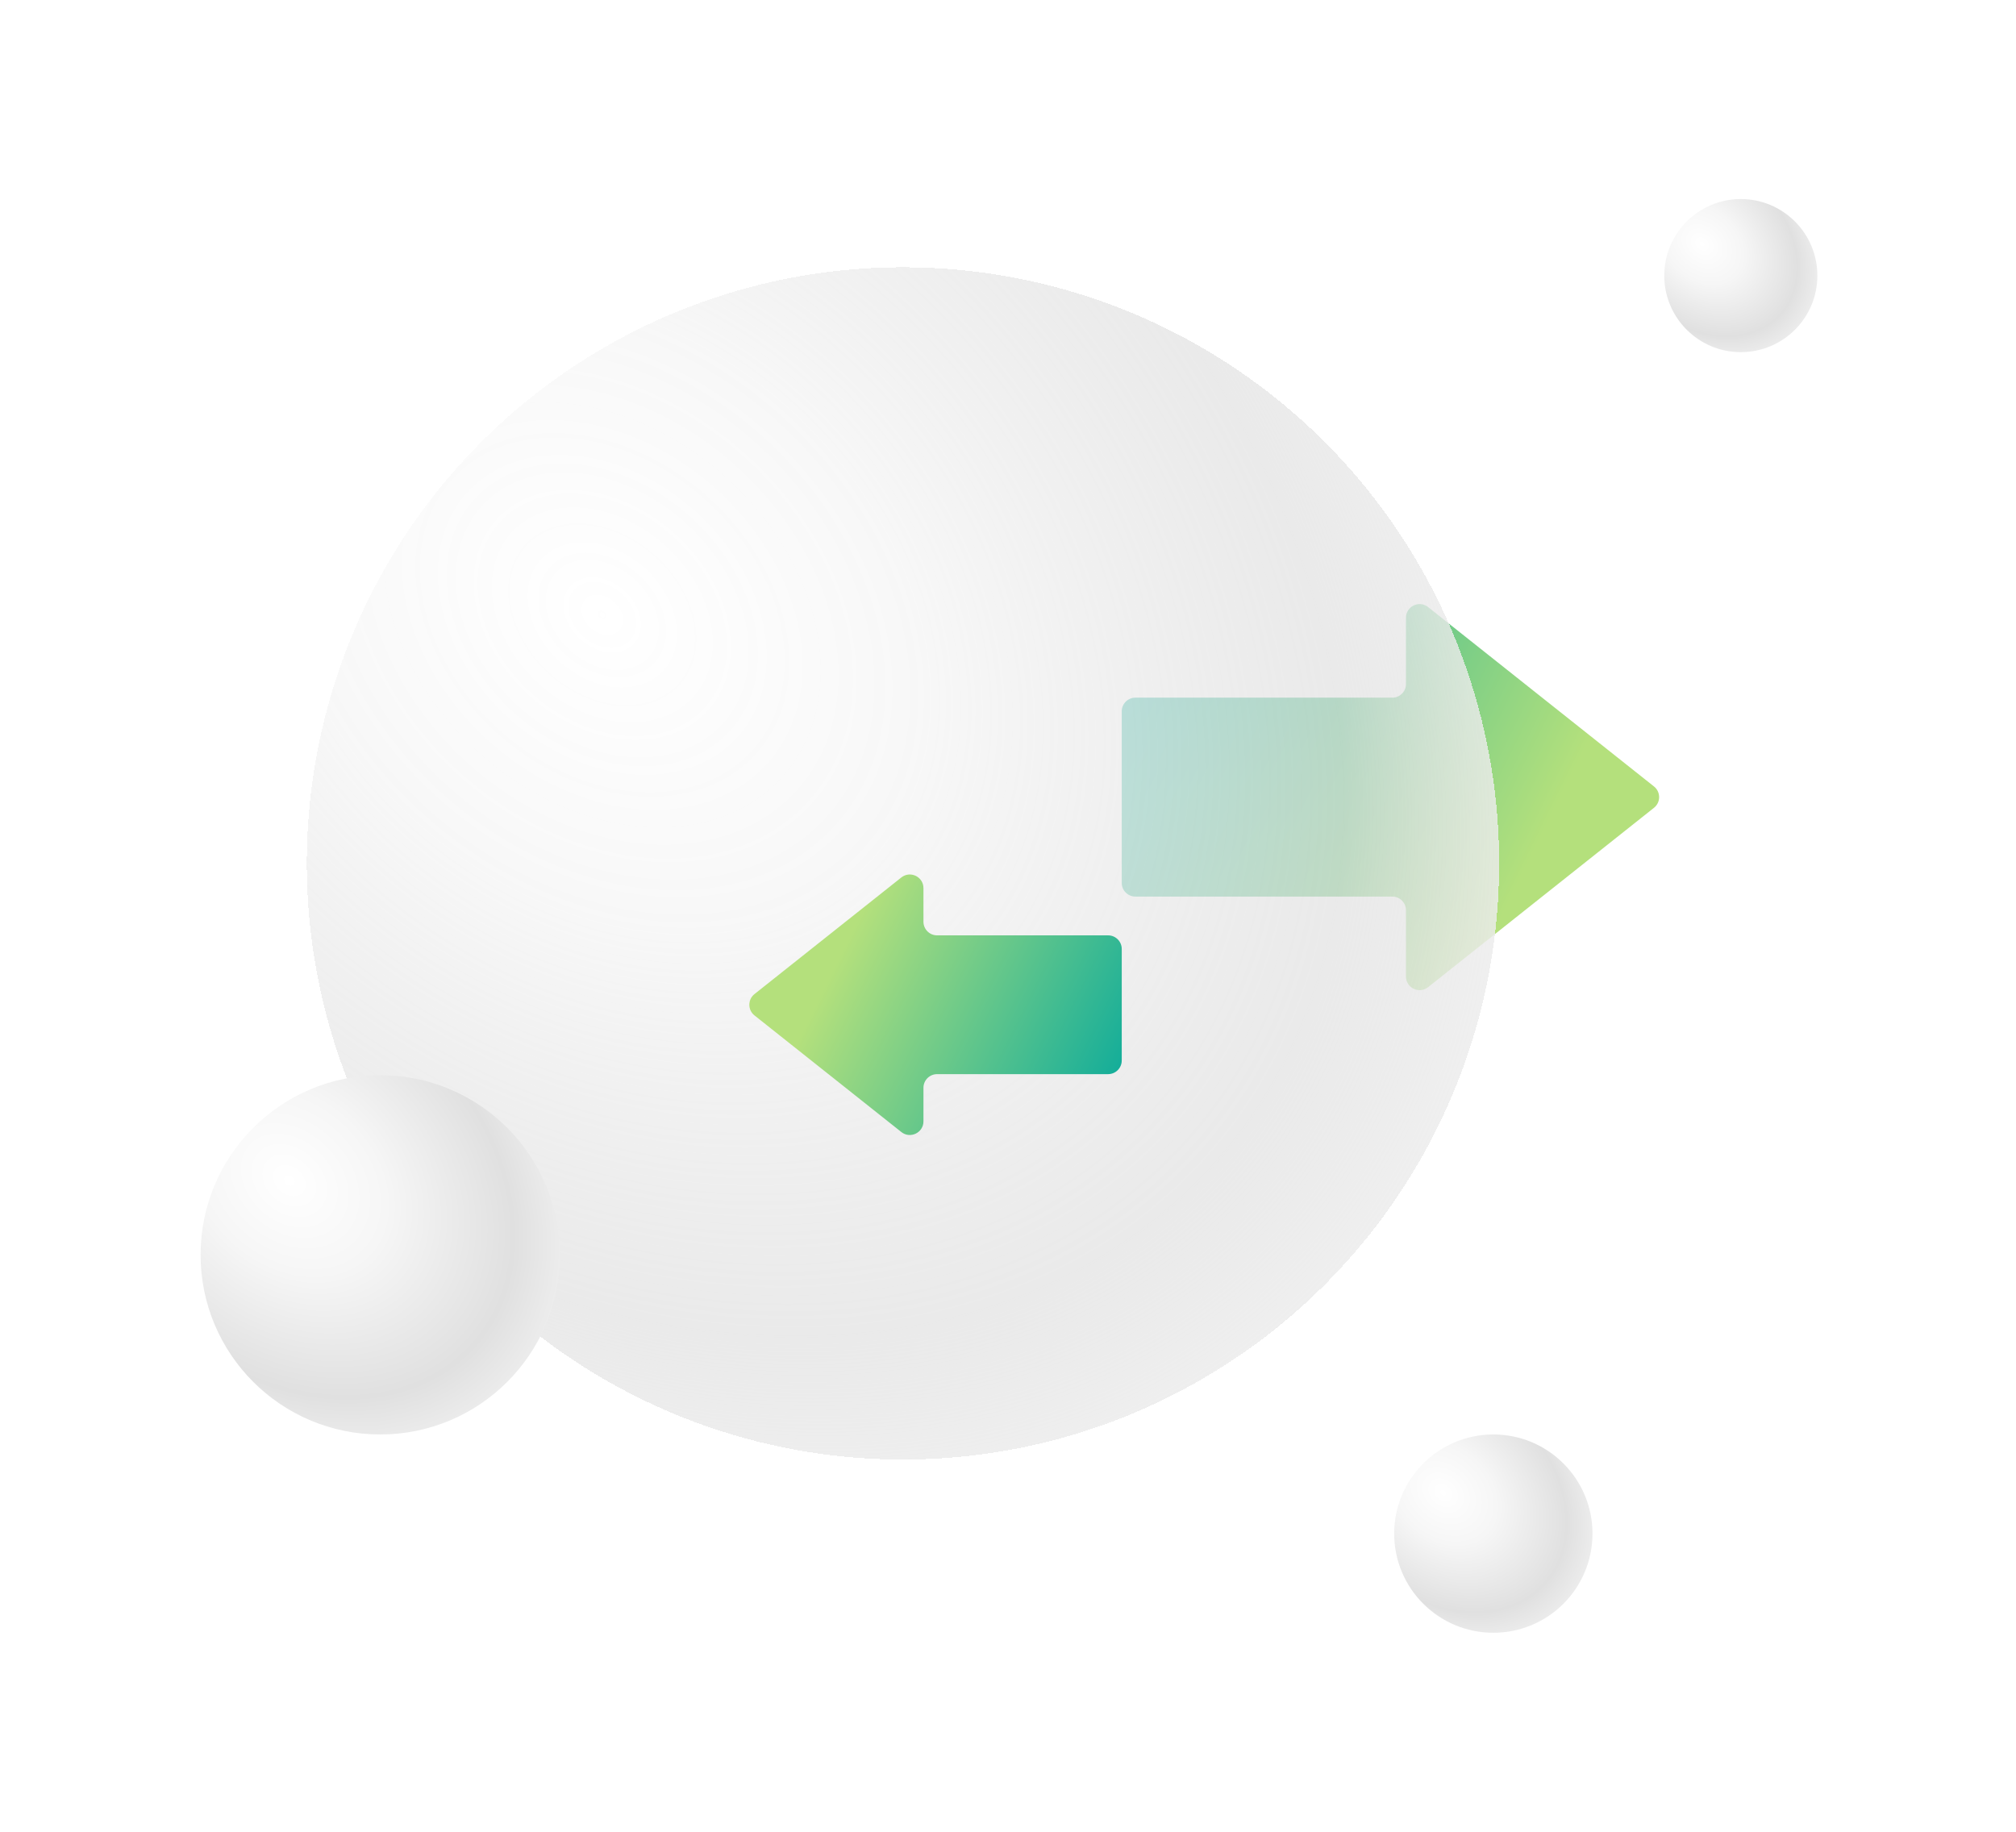 <svg width="591" height="537" viewBox="0 0 591 537" fill="none" xmlns="http://www.w3.org/2000/svg">
<g filter="url(#filter0_d_412_180)">
<path d="M381.222 242.647C381.222 245.995 385.088 247.861 387.709 245.78L453.926 193.194C455.943 191.593 455.943 188.531 453.926 186.929L387.709 134.343C385.088 132.262 381.222 134.128 381.222 137.476L381.222 156.903C381.222 159.112 379.431 160.903 377.222 160.903L301.902 160.903C299.693 160.903 297.902 162.693 297.902 164.903L297.902 215.22C297.902 217.429 299.693 219.22 301.902 219.22L377.222 219.22C379.431 219.22 381.222 221.011 381.222 223.22L381.222 242.647Z" fill="url(#paint0_linear_412_180)"/>
</g>
<g filter="url(#filter1_bd_412_180)">
<circle cx="233.768" cy="209.489" r="174.776" fill="url(#paint1_radial_412_180)" shape-rendering="crispEdges"/>
</g>
<g filter="url(#filter2_d_412_180)">
<path d="M239.773 216.749C239.773 213.402 235.906 211.535 233.285 213.617L190.241 247.799C188.225 249.401 188.225 252.463 190.241 254.064L233.285 288.247C235.906 290.329 239.773 288.462 239.773 285.115L239.773 275.275C239.773 273.066 241.563 271.275 243.773 271.275L293.902 271.275C296.111 271.275 297.902 269.484 297.902 267.275L297.902 234.589C297.902 232.38 296.111 230.589 293.902 230.589L243.773 230.589C241.563 230.589 239.773 228.798 239.773 226.589L239.773 216.749Z" fill="url(#paint2_linear_412_180)"/>
</g>
<g filter="url(#filter3_df_412_180)">
<circle cx="80.525" cy="324.255" r="52.662" fill="url(#paint3_radial_412_180)"/>
</g>
<g filter="url(#filter4_df_412_180)">
<circle cx="406.838" cy="405.985" r="29.068" fill="url(#paint4_radial_412_180)"/>
</g>
<g filter="url(#filter5_df_412_180)">
<circle cx="479.388" cy="37.164" r="22.442" fill="url(#paint5_radial_412_180)"/>
</g>
<defs>
<filter id="filter0_d_412_180" x="270.926" y="119.187" width="273.373" height="229.023" filterUnits="userSpaceOnUse" color-interpolation-filters="sRGB">
<feFlood flood-opacity="0" result="BackgroundImageFix"/>
<feColorMatrix in="SourceAlpha" type="matrix" values="0 0 0 0 0 0 0 0 0 0 0 0 0 0 0 0 0 0 127 0" result="hardAlpha"/>
<feMorphology radius="0.793" operator="dilate" in="SourceAlpha" result="effect1_dropShadow_412_180"/>
<feOffset dx="30.943" dy="43.637"/>
<feGaussianBlur stdDeviation="28.562"/>
<feComposite in2="hardAlpha" operator="out"/>
<feColorMatrix type="matrix" values="0 0 0 0 0.743 0 0 0 0 0.743 0 0 0 0 0.743 0 0 0 0.29 0"/>
<feBlend mode="normal" in2="BackgroundImageFix" result="effect1_dropShadow_412_180"/>
<feBlend mode="normal" in="SourceGraphic" in2="effect1_dropShadow_412_180" result="shape"/>
</filter>
<filter id="filter1_bd_412_180" x="32.017" y="20.432" width="465.388" height="465.388" filterUnits="userSpaceOnUse" color-interpolation-filters="sRGB">
<feFlood flood-opacity="0" result="BackgroundImageFix"/>
<feGaussianBlur in="BackgroundImageFix" stdDeviation="5.95"/>
<feComposite in2="SourceAlpha" operator="in" result="effect1_backgroundBlur_412_180"/>
<feColorMatrix in="SourceAlpha" type="matrix" values="0 0 0 0 0 0 0 0 0 0 0 0 0 0 0 0 0 0 127 0" result="hardAlpha"/>
<feMorphology radius="0.793" operator="dilate" in="SourceAlpha" result="effect2_dropShadow_412_180"/>
<feOffset dx="30.943" dy="43.637"/>
<feGaussianBlur stdDeviation="28.562"/>
<feComposite in2="hardAlpha" operator="out"/>
<feColorMatrix type="matrix" values="0 0 0 0 0.743 0 0 0 0 0.743 0 0 0 0 0.743 0 0 0 0.29 0"/>
<feBlend mode="normal" in2="effect1_backgroundBlur_412_180" result="effect2_dropShadow_412_180"/>
<feBlend mode="normal" in="SourceGraphic" in2="effect2_dropShadow_412_180" result="shape"/>
</filter>
<filter id="filter2_d_412_180" x="161.753" y="198.46" width="225.01" height="192.217" filterUnits="userSpaceOnUse" color-interpolation-filters="sRGB">
<feFlood flood-opacity="0" result="BackgroundImageFix"/>
<feColorMatrix in="SourceAlpha" type="matrix" values="0 0 0 0 0 0 0 0 0 0 0 0 0 0 0 0 0 0 127 0" result="hardAlpha"/>
<feMorphology radius="0.793" operator="dilate" in="SourceAlpha" result="effect1_dropShadow_412_180"/>
<feOffset dx="30.943" dy="43.637"/>
<feGaussianBlur stdDeviation="28.562"/>
<feComposite in2="hardAlpha" operator="out"/>
<feColorMatrix type="matrix" values="0 0 0 0 0.743 0 0 0 0 0.743 0 0 0 0 0.743 0 0 0 0.29 0"/>
<feBlend mode="normal" in2="BackgroundImageFix" result="effect1_dropShadow_412_180"/>
<feBlend mode="normal" in="SourceGraphic" in2="effect1_dropShadow_412_180" result="shape"/>
</filter>
<filter id="filter3_df_412_180" x="0.887" y="257.312" width="221.161" height="221.161" filterUnits="userSpaceOnUse" color-interpolation-filters="sRGB">
<feFlood flood-opacity="0" result="BackgroundImageFix"/>
<feColorMatrix in="SourceAlpha" type="matrix" values="0 0 0 0 0 0 0 0 0 0 0 0 0 0 0 0 0 0 127 0" result="hardAlpha"/>
<feMorphology radius="0.793" operator="dilate" in="SourceAlpha" result="effect1_dropShadow_412_180"/>
<feOffset dx="30.943" dy="43.637"/>
<feGaussianBlur stdDeviation="28.562"/>
<feComposite in2="hardAlpha" operator="out"/>
<feColorMatrix type="matrix" values="0 0 0 0 0.743 0 0 0 0 0.743 0 0 0 0 0.743 0 0 0 0.29 0"/>
<feBlend mode="normal" in2="BackgroundImageFix" result="effect1_dropShadow_412_180"/>
<feBlend mode="normal" in="SourceGraphic" in2="effect1_dropShadow_412_180" result="shape"/>
<feGaussianBlur stdDeviation="1.19" result="effect2_foregroundBlur_412_180"/>
</filter>
<filter id="filter4_df_412_180" x="350.794" y="362.636" width="173.973" height="173.973" filterUnits="userSpaceOnUse" color-interpolation-filters="sRGB">
<feFlood flood-opacity="0" result="BackgroundImageFix"/>
<feColorMatrix in="SourceAlpha" type="matrix" values="0 0 0 0 0 0 0 0 0 0 0 0 0 0 0 0 0 0 127 0" result="hardAlpha"/>
<feMorphology radius="0.793" operator="dilate" in="SourceAlpha" result="effect1_dropShadow_412_180"/>
<feOffset dx="30.943" dy="43.637"/>
<feGaussianBlur stdDeviation="28.562"/>
<feComposite in2="hardAlpha" operator="out"/>
<feColorMatrix type="matrix" values="0 0 0 0 0.743 0 0 0 0 0.743 0 0 0 0 0.743 0 0 0 0.29 0"/>
<feBlend mode="normal" in2="BackgroundImageFix" result="effect1_dropShadow_412_180"/>
<feBlend mode="normal" in="SourceGraphic" in2="effect1_dropShadow_412_180" result="shape"/>
<feGaussianBlur stdDeviation="1.19" result="effect2_foregroundBlur_412_180"/>
</filter>
<filter id="filter5_df_412_180" x="429.971" y="0.441" width="160.72" height="160.72" filterUnits="userSpaceOnUse" color-interpolation-filters="sRGB">
<feFlood flood-opacity="0" result="BackgroundImageFix"/>
<feColorMatrix in="SourceAlpha" type="matrix" values="0 0 0 0 0 0 0 0 0 0 0 0 0 0 0 0 0 0 127 0" result="hardAlpha"/>
<feMorphology radius="0.793" operator="dilate" in="SourceAlpha" result="effect1_dropShadow_412_180"/>
<feOffset dx="30.943" dy="43.637"/>
<feGaussianBlur stdDeviation="28.562"/>
<feComposite in2="hardAlpha" operator="out"/>
<feColorMatrix type="matrix" values="0 0 0 0 0.743 0 0 0 0 0.743 0 0 0 0 0.743 0 0 0 0.29 0"/>
<feBlend mode="normal" in2="BackgroundImageFix" result="effect1_dropShadow_412_180"/>
<feBlend mode="normal" in="SourceGraphic" in2="effect1_dropShadow_412_180" result="shape"/>
<feGaussianBlur stdDeviation="1.19" result="effect2_foregroundBlur_412_180"/>
</filter>
<linearGradient id="paint0_linear_412_180" x1="462.121" y1="225.694" x2="291.145" y2="141.106" gradientUnits="userSpaceOnUse">
<stop offset="0.25" stop-color="#B4E07C"/>
<stop offset="1" stop-color="#00A79D"/>
</linearGradient>
<radialGradient id="paint1_radial_412_180" cx="0" cy="0" r="1" gradientUnits="userSpaceOnUse" gradientTransform="translate(145.461 137.371) rotate(41.464) scale(320.631 246.439)">
<stop stop-color="white" stop-opacity="0.77"/>
<stop offset="0.324" stop-color="#F6F6F6" stop-opacity="0.84"/>
<stop offset="0.75" stop-color="#E0E0E0" stop-opacity="0.68"/>
<stop offset="1" stop-color="#F3F3F3" stop-opacity="0.93"/>
</radialGradient>
<linearGradient id="paint2_linear_412_180" x1="183.331" y1="226.072" x2="302.617" y2="285.087" gradientUnits="userSpaceOnUse">
<stop offset="0.25" stop-color="#B4E07C"/>
<stop offset="1" stop-color="#00A79D"/>
</linearGradient>
<radialGradient id="paint3_radial_412_180" cx="0" cy="0" r="1" gradientUnits="userSpaceOnUse" gradientTransform="translate(53.917 302.525) rotate(41.464) scale(96.61 74.255)">
<stop stop-color="white"/>
<stop offset="0.324" stop-color="#F6F6F6"/>
<stop offset="0.75" stop-color="#E0E0E0"/>
<stop offset="1" stop-color="#F3F3F3"/>
</radialGradient>
<radialGradient id="paint4_radial_412_180" cx="0" cy="0" r="1" gradientUnits="userSpaceOnUse" gradientTransform="translate(392.151 393.99) rotate(41.464) scale(53.326 40.987)">
<stop stop-color="white"/>
<stop offset="0.324" stop-color="#F6F6F6"/>
<stop offset="0.75" stop-color="#E0E0E0"/>
<stop offset="1" stop-color="#F3F3F3"/>
</radialGradient>
<radialGradient id="paint5_radial_412_180" cx="0" cy="0" r="1" gradientUnits="userSpaceOnUse" gradientTransform="translate(468.049 27.904) rotate(41.464) scale(41.169 31.643)">
<stop stop-color="white"/>
<stop offset="0.324" stop-color="#F6F6F6"/>
<stop offset="0.75" stop-color="#E0E0E0"/>
<stop offset="1" stop-color="#F3F3F3"/>
</radialGradient>
</defs>
</svg>
